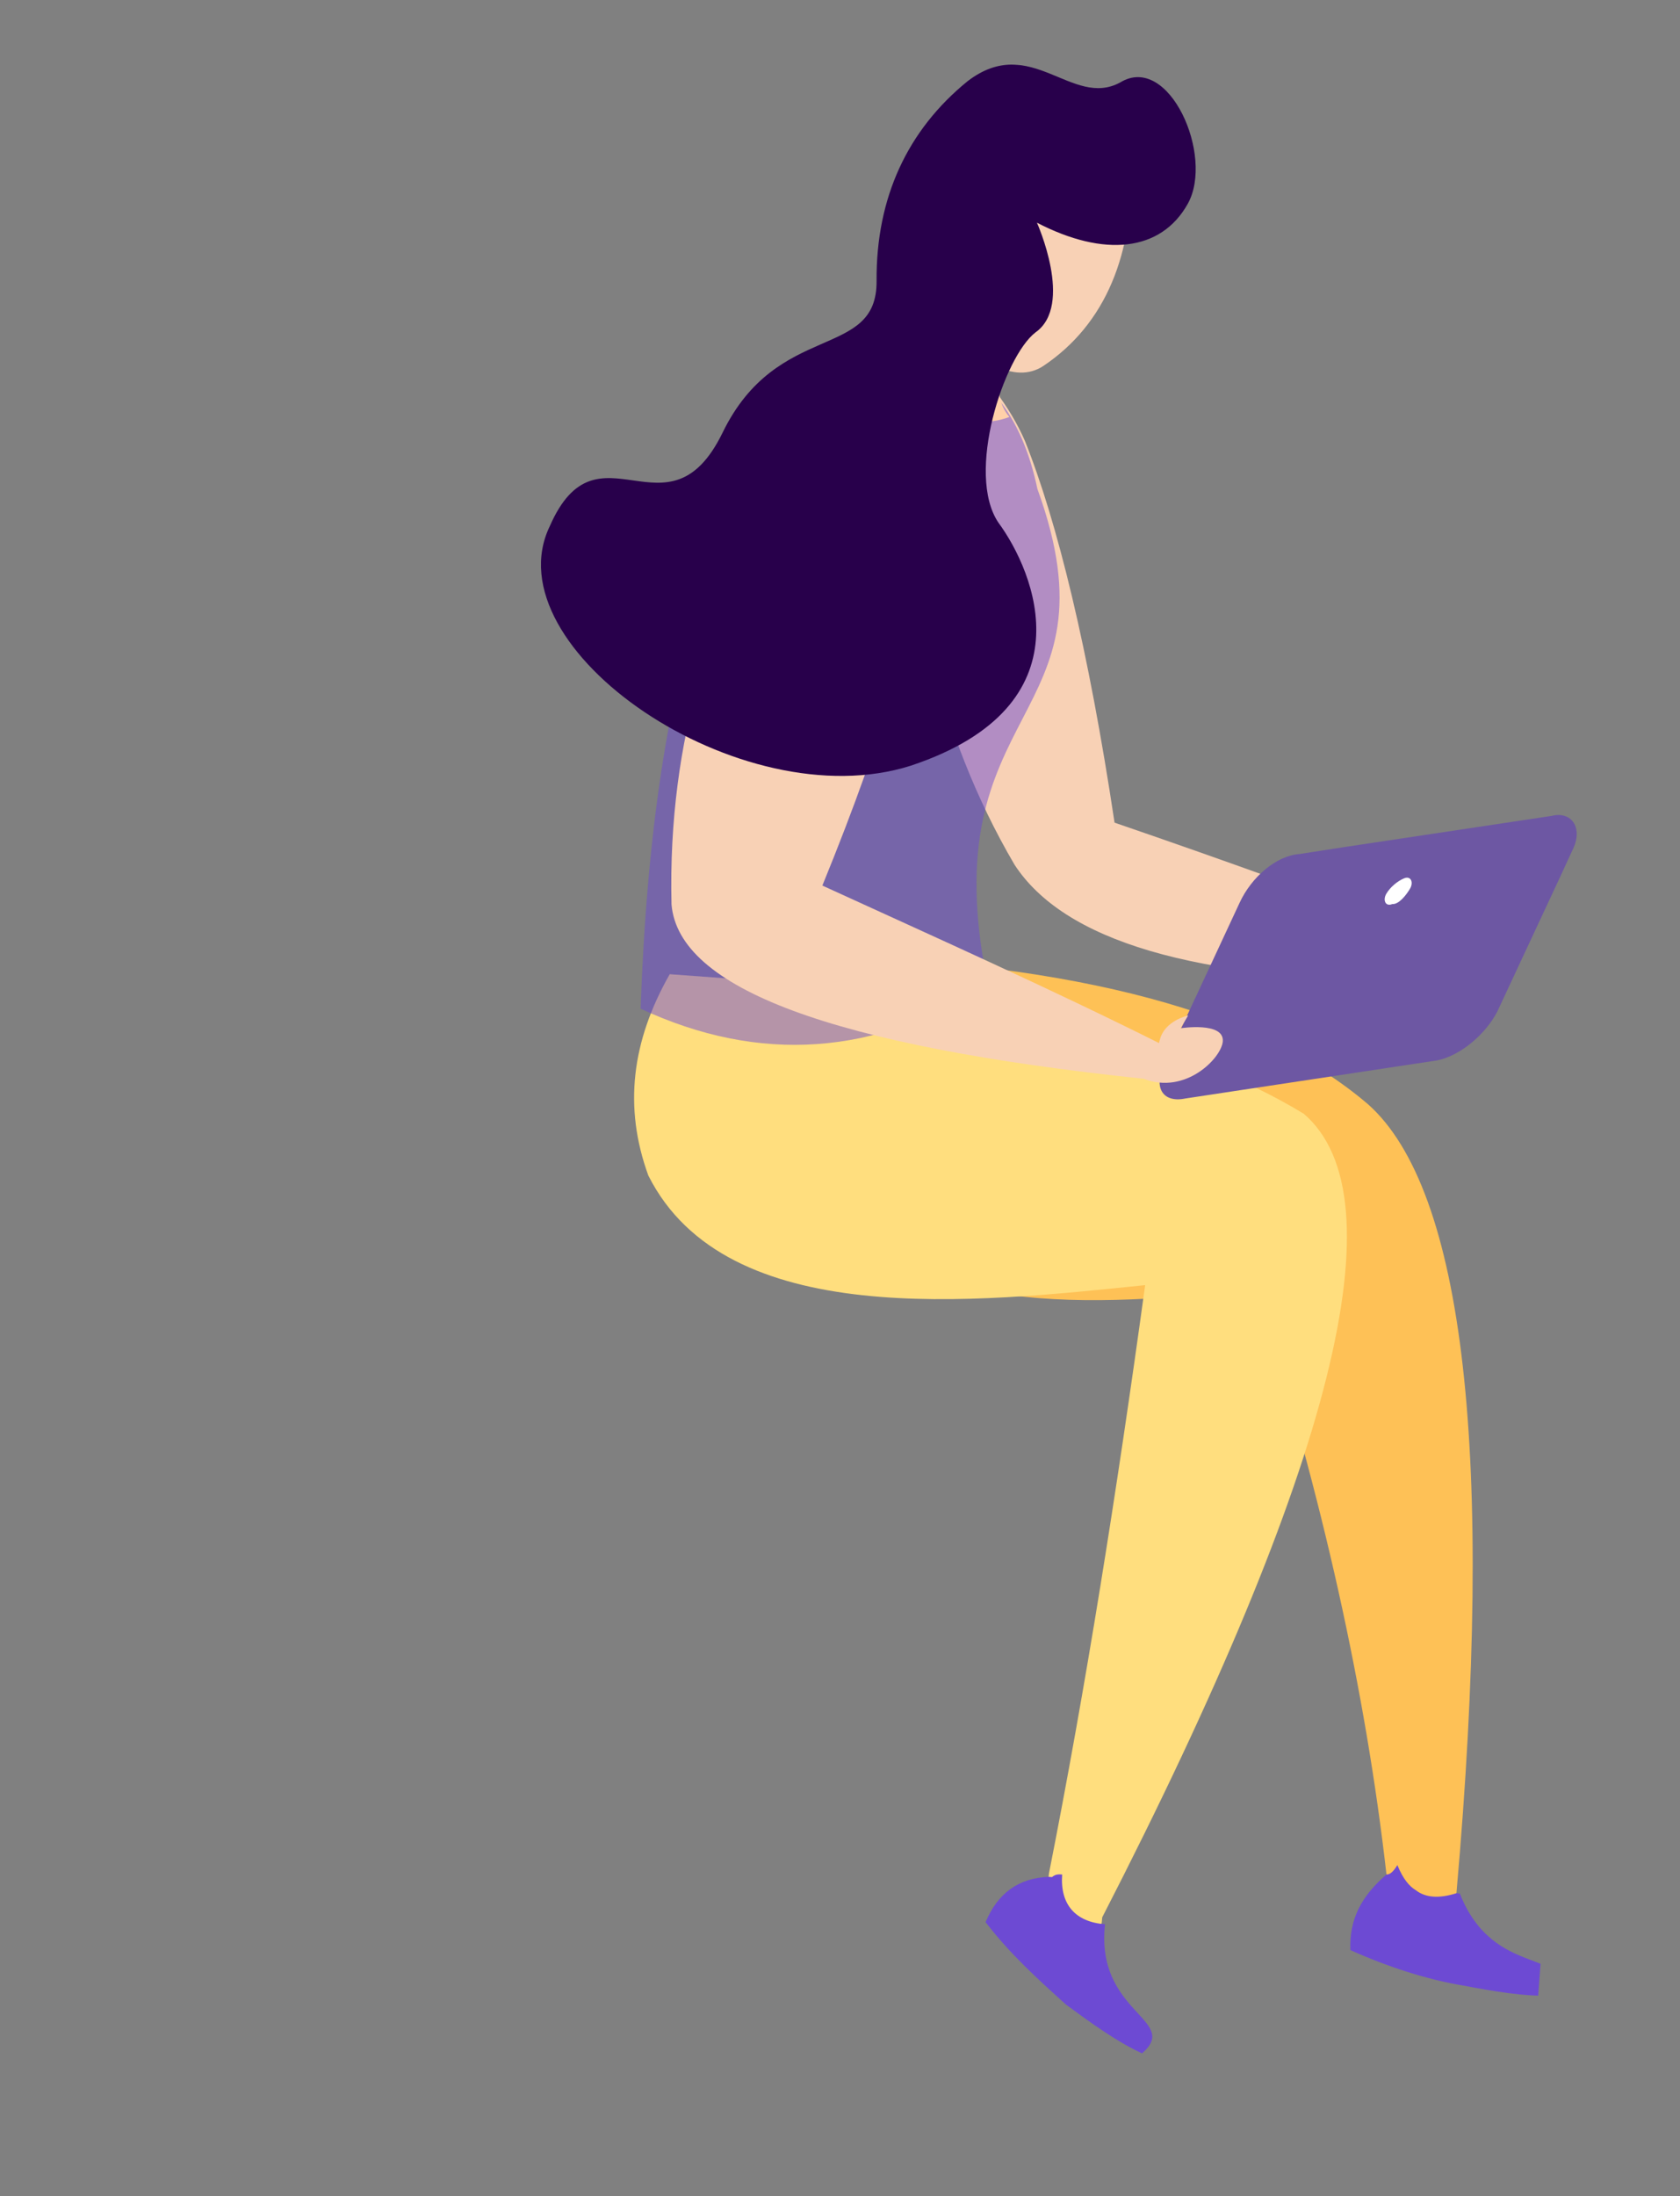 <svg width="215" height="281" viewBox="0 0 215 281" fill="none" xmlns="http://www.w3.org/2000/svg">
<rect x="0" y="0" width="215" height="281" fill="#808080" stroke="none"/>
<g clip-path="url(#clip0_475:891)">
<path fill-rule="evenodd" clip-rule="evenodd" d="M116.523 49.279C116.048 51.962 115.879 56.82 115.982 62.094C116.494 74.818 119.754 93.464 129.835 110.632C136.079 120.21 152.513 125.521 181.749 125.453C181.749 125.453 181.749 125.453 182.009 125.283C183.333 125.607 184.384 125.515 185.708 125.839C186.465 124.159 185.899 122.153 184.813 120.488C171.014 115.24 156.955 110.162 142.636 105.253C139.307 83.091 135.3 66.711 131.147 56.362C127.289 47.601 118.172 39.301 116.523 49.279Z" fill="#F8D1B5"/>
<path fill-rule="evenodd" clip-rule="evenodd" d="M101.503 148.962C101.872 149.86 102.673 150.789 103.475 151.718C116.538 169.214 139.737 166.995 160.743 165.051C169.249 191.354 174.792 216.569 177.436 239.83C177.773 241.161 177.646 242.893 177.983 244.223C179.681 244.783 181.41 244.909 182.275 244.972C184.869 245.162 186.166 245.257 186.23 244.392L186.388 242.227C191.374 186.01 187.329 152.2 175.088 141.293C161.181 129.393 137.719 123.323 104.766 122.216C94.167 124.486 93.502 133.578 101.503 148.962Z" fill="#FEC156"/>
<path fill-rule="evenodd" clip-rule="evenodd" d="M172.815 249.499C177.444 251.579 182.537 253.258 187.262 254.039C191.121 254.757 194.98 255.475 198.903 255.327C201.54 248.991 191.216 253.458 186.82 242.255L186.388 242.223C184.163 242.931 182.434 242.804 181.2 241.844C180.367 241.347 179.566 240.418 178.828 238.623C178.332 239.457 177.868 239.859 177.436 239.827C174.187 242.636 172.668 245.571 172.815 249.499Z" fill="#6D4AD3"/>
<path fill-rule="evenodd" clip-rule="evenodd" d="M82.972 150.405C92.992 170.292 124.712 166.656 146.552 164.424C142.908 190.972 138.966 215.795 134.239 239.709C134.115 241.402 133.569 243.065 133.445 244.758L133.867 244.789C136.342 245.821 138.425 246.4 140.508 246.978C140.962 246.585 140.993 246.162 141.055 245.315C170.792 187.48 179.253 153.199 166.86 142.502C150.991 132.828 126.326 127.191 92.895 125.169C90.359 124.983 88.245 124.829 85.708 124.643C80.829 133.224 79.787 141.66 82.972 150.405Z" fill="#FFDE7E"/>
<path fill-rule="evenodd" clip-rule="evenodd" d="M126.133 245.924C129.236 249.982 132.824 253.224 136.412 256.466C139.639 258.83 142.866 261.195 146.156 262.712C151.147 258.396 140.155 257.591 141.415 246.192C137.61 245.913 135.651 243.641 135.93 239.831C135.507 239.8 135.084 239.769 134.63 240.162L134.208 240.131C130.372 240.276 127.68 242.207 126.133 245.924Z" fill="#6D4AD3"/>
<path fill-rule="evenodd" clip-rule="evenodd" d="M126.418 125.925C112.145 135.095 97.193 136.128 81.984 129.056C83.548 84.48 92.781 57.066 110.467 47.72C119.357 42.412 129.616 47.42 132.759 62.547C143.726 92.717 118.875 89.621 126.418 125.925Z" fill="#6D4AD3" fill-opacity="0.5"/>
<path fill-rule="evenodd" clip-rule="evenodd" d="M129.183 53.347C126.441 50.167 128.112 44.756 131.804 40.77C127.855 36.651 124.112 35.525 119.73 37.332C119.059 40.688 117.573 43.559 113.551 46.244C118.676 51.726 123.501 55.485 129.183 53.347Z" fill="#FFD0A9"/>
<path fill-rule="evenodd" clip-rule="evenodd" d="M144.739 20.857C145.171 32.38 141.529 41.477 133.485 46.847C129.917 49.139 124.999 46.651 119.153 39.413C117.721 29.945 120.878 21.663 127.715 15.354C134.635 13.733 140.007 15.829 144.739 20.857Z" fill="#F8D1B5"/>
<path fill-rule="evenodd" clip-rule="evenodd" d="M151.701 140.543L183.937 135.668C186.958 135.038 190.135 132.291 191.62 129.42L199.687 112.135L201.203 108.841C202.688 105.97 201.152 103.73 198.553 104.391L171.907 108.398L166.318 109.266C163.327 109.473 160.151 112.219 158.635 115.513L149.052 136.093C147.567 138.963 148.68 141.173 151.701 140.543Z" fill="#6D57A3"/>
<path fill-rule="evenodd" clip-rule="evenodd" d="M177.422 114.338C176.938 115.154 177.298 116.032 178.175 115.67C179.021 115.732 179.959 114.524 180.444 113.708C180.929 112.893 180.568 112.015 179.691 112.376C178.815 112.738 177.907 113.523 177.422 114.338Z" fill="white"/>
<path fill-rule="evenodd" clip-rule="evenodd" d="M85.938 115.72C86.854 126.428 106.291 133.809 146.362 138.02C147.723 136.843 148.693 135.212 148.394 133.487C134.453 126.508 119.636 119.89 105.242 113.303C113.525 93.054 117.57 78.453 118.283 68.716C117.665 59.733 111.067 51.163 104.074 59.589C102.228 61.582 100.351 63.998 97.958 67.654C91.718 77.412 85.405 93.974 85.938 115.72Z" fill="#F8D1B5"/>
<path d="M146.362 138.021C151.734 140.117 156.334 135.346 156.489 133.23C156.675 130.689 151.086 131.557 151.086 131.557L152.055 129.926C152.055 129.926 149.034 130.556 148.425 133.065C147.816 135.574 146.362 138.021 146.362 138.021Z" fill="#F8D1B5"/>
<path fill-rule="evenodd" clip-rule="evenodd" d="M132.702 28.491C141.302 32.951 148.582 32.207 152.006 26.073C155.431 19.94 149.596 6.744 143.367 10.544C137.17 13.921 131.933 4.174 123.827 10.39C116.143 16.638 112.11 25.28 112.181 35.926C112.282 46.148 99.486 40.955 92.482 55.339C85.478 69.723 76.478 53.316 70.351 67.338C62.832 82.961 94.805 104.881 116.564 97.962C139.654 90.289 132.407 73.159 127.768 66.861C123.551 60.593 128.472 45.631 132.525 42.523C137.455 39.053 132.702 28.491 132.702 28.491Z" fill="#28004B"/>
</g>
<defs>
<clipPath id="clip0_475:891">
<rect width="195" height="267" fill="white" transform="matrix(-0.997 -0.073 -0.073 0.997 214.488 14.476)"/>
</clipPath>
</defs>
</svg>
